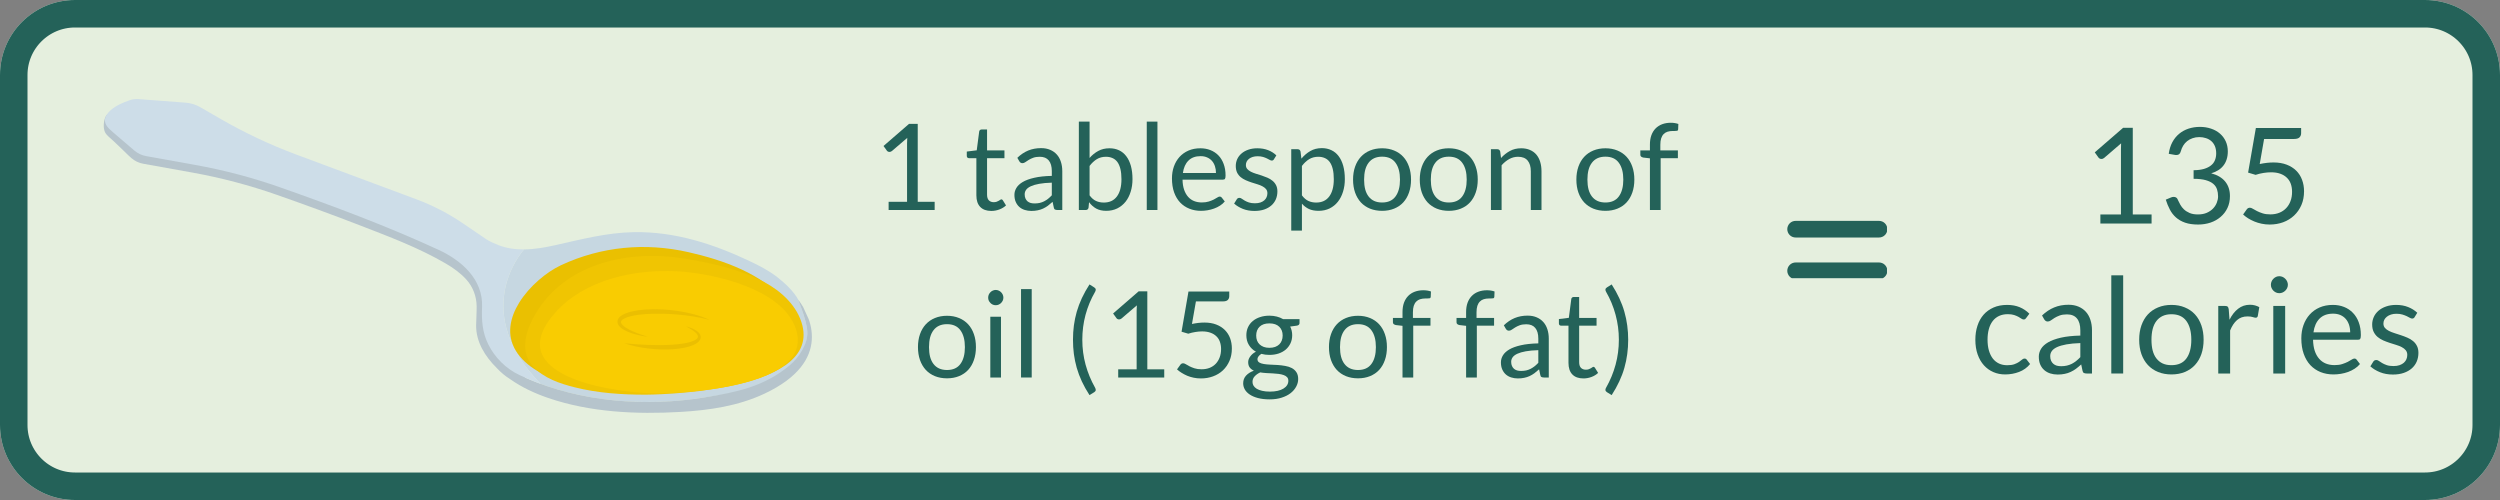 <svg xmlns="http://www.w3.org/2000/svg" xmlns:xlink="http://www.w3.org/1999/xlink" width="1000" zoomAndPan="magnify" viewBox="0 0 750 150" height="200" preserveAspectRatio="xMidYMid meet" version="1.0"><rect x="0" y="0" width="750" height="150" fill="#808080" stroke="none"/><defs><g/><clipPath id="149d71c408"><path d="M 22.5 0 L 727.5 0 C 739.926 0 750 10.074 750 22.5 L 750 127.5 C 750 139.926 739.926 150 727.5 150 L 22.5 150 C 10.074 150 0 139.926 0 127.5 L 0 22.5 C 0 10.074 10.074 0 22.5 0 Z M 22.5 0 " clip-rule="nonzero"/></clipPath><clipPath id="3dcc8693b0"><path d="M 536.098 66.203 L 566.098 66.203 L 566.098 83.453 L 536.098 83.453 Z M 536.098 66.203 " clip-rule="nonzero"/></clipPath><clipPath id="34a158b9cf"><path d="M 151 69 L 243 69 L 243 121 L 151 121 Z M 151 69 " clip-rule="nonzero"/></clipPath><clipPath id="af877414dc"><path d="M 28.75 33.926 L 182.203 -36.281 L 251.785 115.809 L 98.332 186.016 Z M 28.75 33.926 " clip-rule="nonzero"/></clipPath><clipPath id="eac59f87bc"><path d="M 182.301 -36.324 L 28.848 33.883 L 98.43 185.969 L 251.883 115.766 Z M 182.301 -36.324 " clip-rule="nonzero"/></clipPath><clipPath id="15eab7fc77"><path d="M 182.301 -36.324 L 28.848 33.883 L 98.43 185.969 L 251.883 115.766 Z M 182.301 -36.324 " clip-rule="nonzero"/></clipPath><clipPath id="160dbb734a"><path d="M 31 32 L 244 32 L 244 124 L 31 124 Z M 31 32 " clip-rule="nonzero"/></clipPath><clipPath id="75b1d2bafd"><path d="M 28.75 33.926 L 182.203 -36.281 L 251.785 115.809 L 98.332 186.016 Z M 28.75 33.926 " clip-rule="nonzero"/></clipPath><clipPath id="388961a32b"><path d="M 182.301 -36.324 L 28.848 33.883 L 98.43 185.969 L 251.883 115.766 Z M 182.301 -36.324 " clip-rule="nonzero"/></clipPath><clipPath id="fa8eea1a1a"><path d="M 182.301 -36.324 L 28.848 33.883 L 98.43 185.969 L 251.883 115.766 Z M 182.301 -36.324 " clip-rule="nonzero"/></clipPath><clipPath id="3b445e6fd4"><path d="M 182.906 -34.996 L 29.465 35.207 L 95.422 179.375 L 248.863 109.172 Z M 182.906 -34.996 " clip-rule="nonzero"/></clipPath><clipPath id="bdb281ec04"><path d="M 31 29 L 163 29 L 163 116 L 31 116 Z M 31 29 " clip-rule="nonzero"/></clipPath><clipPath id="66af97848b"><path d="M 28.75 33.926 L 182.203 -36.281 L 251.785 115.809 L 98.332 186.016 Z M 28.75 33.926 " clip-rule="nonzero"/></clipPath><clipPath id="c296cb2813"><path d="M 182.301 -36.324 L 28.848 33.883 L 98.43 185.969 L 251.883 115.766 Z M 182.301 -36.324 " clip-rule="nonzero"/></clipPath><clipPath id="40a519f00b"><path d="M 182.301 -36.324 L 28.848 33.883 L 98.43 185.969 L 251.883 115.766 Z M 182.301 -36.324 " clip-rule="nonzero"/></clipPath><clipPath id="8ed7566b85"><path d="M 153 74 L 239 74 L 239 118 L 153 118 Z M 153 74 " clip-rule="nonzero"/></clipPath><clipPath id="03c862f8b7"><path d="M 28.75 33.926 L 182.203 -36.281 L 251.785 115.809 L 98.332 186.016 Z M 28.75 33.926 " clip-rule="nonzero"/></clipPath><clipPath id="056f19a53a"><path d="M 182.301 -36.324 L 28.848 33.883 L 98.43 185.969 L 251.883 115.766 Z M 182.301 -36.324 " clip-rule="nonzero"/></clipPath><clipPath id="5eba64a9e8"><path d="M 182.301 -36.324 L 28.848 33.883 L 98.43 185.969 L 251.883 115.766 Z M 182.301 -36.324 " clip-rule="nonzero"/></clipPath><clipPath id="8ce985da4e"><path d="M 157 76 L 242 76 L 242 119 L 157 119 Z M 157 76 " clip-rule="nonzero"/></clipPath><clipPath id="4fb324cc2d"><path d="M 28.75 33.926 L 182.203 -36.281 L 251.785 115.809 L 98.332 186.016 Z M 28.75 33.926 " clip-rule="nonzero"/></clipPath><clipPath id="804732bcc2"><path d="M 182.301 -36.324 L 28.848 33.883 L 98.43 185.969 L 251.883 115.766 Z M 182.301 -36.324 " clip-rule="nonzero"/></clipPath><clipPath id="696def9047"><path d="M 182.301 -36.324 L 28.848 33.883 L 98.43 185.969 L 251.883 115.766 Z M 182.301 -36.324 " clip-rule="nonzero"/></clipPath><clipPath id="93001ed1b6"><path d="M 161 81 L 240 81 L 240 119 L 161 119 Z M 161 81 " clip-rule="nonzero"/></clipPath><clipPath id="6bf8dc3181"><path d="M 28.75 33.926 L 182.203 -36.281 L 251.785 115.809 L 98.332 186.016 Z M 28.75 33.926 " clip-rule="nonzero"/></clipPath><clipPath id="ed9e0afc57"><path d="M 182.301 -36.324 L 28.848 33.883 L 98.43 185.969 L 251.883 115.766 Z M 182.301 -36.324 " clip-rule="nonzero"/></clipPath><clipPath id="ada4c72781"><path d="M 182.301 -36.324 L 28.848 33.883 L 98.43 185.969 L 251.883 115.766 Z M 182.301 -36.324 " clip-rule="nonzero"/></clipPath><clipPath id="12ee3ef92d"><path d="M 187 97 L 211 97 L 211 105 L 187 105 Z M 187 97 " clip-rule="nonzero"/></clipPath><clipPath id="a5f2ed7c11"><path d="M 28.75 33.926 L 182.203 -36.281 L 251.785 115.809 L 98.332 186.016 Z M 28.75 33.926 " clip-rule="nonzero"/></clipPath><clipPath id="da8f97ac49"><path d="M 182.301 -36.324 L 28.848 33.883 L 98.43 185.969 L 251.883 115.766 Z M 182.301 -36.324 " clip-rule="nonzero"/></clipPath><clipPath id="5c36f17776"><path d="M 182.301 -36.324 L 28.848 33.883 L 98.43 185.969 L 251.883 115.766 Z M 182.301 -36.324 " clip-rule="nonzero"/></clipPath><clipPath id="fed01a25b5"><path d="M 185 92 L 213 92 L 213 102 L 185 102 Z M 185 92 " clip-rule="nonzero"/></clipPath><clipPath id="bc4ad03360"><path d="M 28.75 33.926 L 182.203 -36.281 L 251.785 115.809 L 98.332 186.016 Z M 28.75 33.926 " clip-rule="nonzero"/></clipPath><clipPath id="592b9e4750"><path d="M 182.301 -36.324 L 28.848 33.883 L 98.43 185.969 L 251.883 115.766 Z M 182.301 -36.324 " clip-rule="nonzero"/></clipPath><clipPath id="6a850b035d"><path d="M 182.301 -36.324 L 28.848 33.883 L 98.43 185.969 L 251.883 115.766 Z M 182.301 -36.324 " clip-rule="nonzero"/></clipPath></defs><g clip-path="url(#149d71c408)"><rect x="-75" width="900" fill="#e5efde" y="-15" height="180" fill-opacity="1"/><path stroke-linecap="butt" transform="matrix(0.75, 0, 0, 0.75, 0, 0)" fill="none" stroke-linejoin="miter" d="M 30 -0 L 970 -0 C 986.568 -0 1000 13.432 1000 30 L 1000 170 C 1000 186.568 986.568 200 970 200 L 30 200 C 13.432 200 -0 186.568 -0 170 L -0 30 C -0 13.432 13.432 -0 30 -0 Z M 30 -0 " stroke="#246259" stroke-width="22" stroke-opacity="1" stroke-miterlimit="4"/></g><g clip-path="url(#3dcc8693b0)"><path fill="#246259" d="M 538.715 66.262 C 538.383 66.258 538.062 66.316 537.75 66.441 C 537.441 66.566 537.168 66.746 536.93 66.98 C 536.691 67.215 536.508 67.488 536.379 67.797 C 536.25 68.102 536.184 68.426 536.184 68.758 C 536.184 69.094 536.25 69.414 536.379 69.723 C 536.508 70.031 536.691 70.301 536.93 70.535 C 537.168 70.77 537.441 70.949 537.75 71.074 C 538.062 71.199 538.383 71.258 538.715 71.254 L 563.676 71.254 C 564.008 71.258 564.332 71.199 564.641 71.074 C 564.949 70.949 565.223 70.77 565.461 70.535 C 565.699 70.301 565.883 70.031 566.012 69.723 C 566.141 69.414 566.207 69.094 566.207 68.758 C 566.207 68.426 566.141 68.102 566.012 67.797 C 565.883 67.488 565.699 67.215 565.461 66.98 C 565.223 66.746 564.949 66.566 564.641 66.441 C 564.332 66.316 564.008 66.258 563.676 66.262 Z M 538.715 78.742 C 538.383 78.738 538.062 78.797 537.75 78.922 C 537.441 79.047 537.168 79.227 536.93 79.461 C 536.691 79.695 536.508 79.965 536.379 80.273 C 536.25 80.582 536.184 80.902 536.184 81.238 C 536.184 81.57 536.25 81.895 536.379 82.199 C 536.508 82.508 536.691 82.781 536.93 83.016 C 537.168 83.25 537.441 83.43 537.75 83.555 C 538.062 83.68 538.383 83.738 538.715 83.734 L 563.676 83.734 C 564.008 83.738 564.332 83.68 564.641 83.555 C 564.949 83.43 565.223 83.25 565.461 83.016 C 565.699 82.781 565.883 82.508 566.012 82.199 C 566.141 81.895 566.207 81.57 566.207 81.238 C 566.207 80.902 566.141 80.582 566.012 80.273 C 565.883 79.965 565.699 79.695 565.461 79.461 C 565.223 79.227 564.949 79.047 564.641 78.922 C 564.332 78.797 564.008 78.738 563.676 78.742 Z M 538.715 78.742 " fill-opacity="1" fill-rule="nonzero"/></g><g clip-path="url(#34a158b9cf)"><g clip-path="url(#af877414dc)"><g clip-path="url(#eac59f87bc)"><g clip-path="url(#15eab7fc77)"><path fill="#c6d7e1" d="M 157.211 74.828 C 160.352 74.801 163.535 74.234 166.691 73.527 C 174.465 71.785 182.078 69.793 190.105 69.645 C 202.477 69.422 213.957 73.16 225.008 78.387 C 227.887 79.746 230.738 81.23 233.254 83.199 C 235.492 84.953 238.168 87.438 239.516 89.977 C 239.516 89.977 242.039 96.305 242.191 99.574 C 242.363 103.199 239.805 108.234 237.27 110.637 C 230.367 117.184 220.914 117.652 211.531 119.199 C 195.418 121.855 177.738 120.871 162.188 115.168 C 141.438 94.023 155.637 76.625 157.211 74.828 " fill-opacity="1" fill-rule="nonzero"/></g></g></g></g><g clip-path="url(#160dbb734a)"><g clip-path="url(#75b1d2bafd)"><g clip-path="url(#388961a32b)"><g clip-path="url(#fa8eea1a1a)"><g clip-path="url(#3b445e6fd4)"><path fill="#b6c4cc" d="M 31.691 34.996 C 32.422 33.531 33.59 33.859 38.145 32.328 C 38.949 32.059 39.797 31.957 40.645 32.02 L 54.805 33.09 C 56.359 33.207 57.871 33.676 59.227 34.457 L 65.41 38.02 C 72.613 42.172 80.148 45.723 87.941 48.625 L 124.051 62.082 C 128.973 63.914 133.66 66.336 138 69.285 L 145.051 74.078 C 146.012 74.699 147.262 75.281 148.625 75.812 C 151.141 76.785 142.391 94.105 157.691 113.359 C 174.266 120.645 193.844 122.117 211.531 119.199 C 220.914 117.652 229.285 116.027 237.004 109.516 C 239.676 107.266 242.363 103.199 242.191 99.574 C 242.02 95.875 239.262 89.645 239.516 89.977 C 243.012 94.555 250.117 108.344 229.328 118.109 C 221.469 121.797 212.855 123.07 204.191 123.574 C 190.961 124.348 177.035 123.715 164.418 119.379 C 160.418 118.004 156.504 116.191 153.043 113.746 C 151.531 112.805 150.184 111.668 148.996 110.375 C 145.539 106.957 142.766 102.547 142.84 97.559 C 142.871 95.551 143.016 93.664 142.992 91.84 C 142.953 88.895 141.875 86.047 139.902 83.859 C 138.18 81.953 136.016 80.387 133.688 79.035 C 125.59 74.32 116.75 71.008 108.031 67.629 C 99.797 64.438 91.492 61.418 83.156 58.488 C 74.855 55.574 66.336 53.324 57.676 51.766 L 42.977 49.125 C 41.668 48.891 40.445 48.309 39.438 47.445 C 38.379 46.543 37.426 45.496 36.406 44.551 C 35.59 43.793 34.781 43.023 33.98 42.246 C 33.23 41.52 32.086 40.711 31.578 39.805 C 30.867 38.539 31.062 36.254 31.691 34.996 " fill-opacity="1" fill-rule="nonzero"/></g></g></g></g></g><g clip-path="url(#bdb281ec04)"><g clip-path="url(#66af97848b)"><g clip-path="url(#c296cb2813)"><g clip-path="url(#40a519f00b)"><path fill="#cddde8" d="M 31.816 34.793 C 32.551 33.328 34.457 31.559 39 30.031 C 39.801 29.762 40.652 29.664 41.5 29.727 L 55.656 30.797 C 57.215 30.914 58.727 31.379 60.082 32.16 L 66.266 35.727 C 73.469 39.879 81.004 43.426 88.797 46.332 L 124.906 59.785 C 129.828 61.621 134.512 64.039 138.859 66.992 L 145.902 71.785 C 146.867 72.406 148.121 72.988 149.484 73.516 C 151.996 74.492 154.59 74.852 157.211 74.828 C 155.637 76.625 141.438 94.023 162.188 115.168 C 160.02 114.371 157.895 113.488 155.82 112.508 C 151.789 110.602 148.43 107.262 146.465 103.27 C 144.668 99.621 144.461 96.066 144.621 92.066 C 144.945 83.793 138.426 78.105 131.543 74.934 C 116.07 67.809 100.102 61.848 84.012 56.195 C 75.711 53.277 67.191 51.027 58.531 49.473 L 43.836 46.832 C 42.527 46.594 41.305 46.016 40.293 45.152 C 38.137 43.309 35.984 41.461 33.828 39.617 C 32.363 38.363 30.762 36.895 31.816 34.793 " fill-opacity="1" fill-rule="nonzero"/></g></g></g></g><g clip-path="url(#8ed7566b85)"><g clip-path="url(#03c862f8b7)"><g clip-path="url(#056f19a53a)"><g clip-path="url(#5eba64a9e8)"><path fill="#eac001" d="M 155.734 90.836 C 158.828 85.809 164.035 81.559 168.285 79.57 C 180.383 73.918 193.594 72.703 206.586 75.66 C 216.574 77.934 229.07 82.09 235.609 90.691 C 236.711 92.141 237.617 93.754 238.051 95.531 C 243.168 116.672 189.199 117.113 189.133 117.113 C 178.742 117.195 160.695 115.113 154.715 105.164 C 151.891 100.473 152.965 95.344 155.734 90.836 " fill-opacity="1" fill-rule="nonzero"/></g></g></g></g><g clip-path="url(#8ce985da4e)"><g clip-path="url(#4fb324cc2d)"><g clip-path="url(#804732bcc2)"><g clip-path="url(#696def9047)"><path fill="#f0c502" d="M 161.578 92.684 C 170.809 78.766 188.98 74.934 205.07 77.531 C 213.07 78.828 222.184 80.805 229.375 84.676 C 234.344 87.352 239.281 91.797 240.73 97.703 C 245.789 118.301 193.836 118.402 193.785 118.402 C 186.633 118.418 179.387 117.941 172.398 116.191 C 167.992 115.09 163.055 113.441 159.906 109.918 C 156.184 105.754 157.465 100.238 159.766 95.773 C 160.324 94.691 160.93 93.66 161.578 92.684 " fill-opacity="1" fill-rule="nonzero"/></g></g></g></g><g clip-path="url(#93001ed1b6)"><g clip-path="url(#6bf8dc3181)"><g clip-path="url(#ed9e0afc57)"><g clip-path="url(#ada4c72781)"><path fill="#f9cc01" d="M 166.547 93.832 C 175.355 83.867 190.316 80.723 203.105 81.387 C 214.066 81.957 235.906 86.805 239.047 99.68 C 243.469 117.805 197.488 118.027 197.449 118.027 C 186.434 118.078 151.723 113.746 164.938 95.82 C 165.445 95.129 165.984 94.469 166.547 93.832 " fill-opacity="1" fill-rule="nonzero"/></g></g></g></g><g clip-path="url(#12ee3ef92d)"><g clip-path="url(#a5f2ed7c11)"><g clip-path="url(#da8f97ac49)"><g clip-path="url(#5c36f17776)"><path fill="#ebbf01" d="M 205.797 97.906 C 206.344 98.195 206.883 98.492 207.398 98.82 C 207.91 99.148 208.406 99.504 208.809 99.918 C 209.004 100.125 209.176 100.352 209.277 100.574 C 209.379 100.797 209.402 101 209.348 101.18 C 209.246 101.547 208.809 101.875 208.336 102.113 C 207.859 102.359 207.312 102.531 206.766 102.68 C 206.215 102.824 205.652 102.945 205.074 103.035 C 203.93 103.223 202.762 103.344 201.586 103.418 C 199.234 103.566 196.859 103.562 194.477 103.477 C 192.09 103.395 189.707 103.211 187.293 102.977 C 189.617 103.77 192.023 104.254 194.438 104.547 C 196.855 104.836 199.293 104.934 201.719 104.777 C 202.328 104.738 202.934 104.68 203.539 104.605 C 204.141 104.527 204.746 104.434 205.344 104.309 C 205.945 104.184 206.543 104.031 207.129 103.836 C 207.719 103.637 208.305 103.402 208.859 103.059 C 209.141 102.891 209.41 102.68 209.656 102.422 C 209.895 102.164 210.125 101.828 210.195 101.398 C 210.27 100.973 210.141 100.523 209.938 100.207 C 209.734 99.883 209.484 99.633 209.223 99.426 C 208.688 99.02 208.125 98.723 207.551 98.484 C 206.973 98.246 206.391 98.059 205.797 97.906 " fill-opacity="1" fill-rule="nonzero"/></g></g></g></g><g clip-path="url(#fed01a25b5)"><g clip-path="url(#bc4ad03360)"><g clip-path="url(#592b9e4750)"><g clip-path="url(#6a850b035d)"><path fill="#ebbf01" d="M 194.312 101.031 C 192.77 100.535 191.238 100.031 189.777 99.367 C 189.051 99.043 188.336 98.684 187.688 98.25 C 187.367 98.031 187.059 97.801 186.801 97.543 C 186.551 97.293 186.348 97.004 186.301 96.762 C 186.273 96.645 186.289 96.539 186.316 96.438 C 186.34 96.387 186.352 96.332 186.391 96.281 C 186.414 96.223 186.461 96.172 186.508 96.121 C 186.691 95.902 186.973 95.703 187.289 95.543 C 187.918 95.219 188.645 94.996 189.383 94.828 C 190.863 94.477 192.418 94.297 193.973 94.207 C 197.09 94.016 200.246 94.102 203.398 94.371 C 204.188 94.434 204.977 94.531 205.762 94.621 C 206.551 94.711 207.336 94.824 208.121 94.957 C 209.695 95.203 211.258 95.531 212.816 95.961 C 211.348 95.242 209.793 94.734 208.23 94.297 C 206.664 93.879 205.074 93.551 203.477 93.312 C 200.285 92.84 197.055 92.637 193.836 92.844 C 192.23 92.965 190.625 93.152 189.039 93.57 C 188.254 93.789 187.465 94.059 186.711 94.488 C 186.336 94.707 185.957 94.965 185.645 95.375 C 185.566 95.48 185.488 95.586 185.434 95.715 C 185.367 95.832 185.324 95.977 185.285 96.117 C 185.219 96.406 185.227 96.727 185.312 97.012 C 185.488 97.578 185.844 97.953 186.184 98.262 C 186.531 98.566 186.898 98.805 187.273 99.012 C 188.023 99.426 188.797 99.73 189.574 99.992 C 191.137 100.496 192.719 100.828 194.312 101.031 " fill-opacity="1" fill-rule="nonzero"/></g></g></g></g><g fill="#246259" fill-opacity="1"><g transform="translate(261.413, 63)"><g><path d="M 5.172 -2.453 L 10.703 -2.453 L 10.703 -20.031 C 10.703 -20.562 10.723 -21.098 10.766 -21.641 L 6.156 -17.688 C 6.031 -17.594 5.906 -17.523 5.781 -17.484 C 5.664 -17.441 5.555 -17.422 5.453 -17.422 C 5.273 -17.422 5.113 -17.457 4.969 -17.531 C 4.82 -17.613 4.711 -17.707 4.641 -17.812 L 3.641 -19.203 L 11.297 -25.844 L 13.906 -25.844 L 13.906 -2.453 L 18.984 -2.453 L 18.984 0 L 5.172 0 Z M 5.172 -2.453 "/></g></g></g><g fill="#246259" fill-opacity="1"><g transform="translate(289.241, 63)"><g><path d="M 8.156 0.281 C 6.719 0.281 5.609 -0.117 4.828 -0.922 C 4.055 -1.723 3.672 -2.879 3.672 -4.391 L 3.672 -15.547 L 1.469 -15.547 C 1.281 -15.547 1.117 -15.602 0.984 -15.719 C 0.859 -15.832 0.797 -16.008 0.797 -16.25 L 0.797 -17.531 L 3.781 -17.906 L 4.516 -23.547 C 4.535 -23.723 4.613 -23.867 4.75 -23.984 C 4.883 -24.098 5.051 -24.156 5.25 -24.156 L 6.875 -24.156 L 6.875 -17.875 L 12.094 -17.875 L 12.094 -15.547 L 6.875 -15.547 L 6.875 -4.609 C 6.875 -3.836 7.055 -3.266 7.422 -2.891 C 7.797 -2.523 8.281 -2.344 8.875 -2.344 C 9.207 -2.344 9.492 -2.383 9.734 -2.469 C 9.984 -2.562 10.195 -2.66 10.375 -2.766 C 10.562 -2.879 10.719 -2.977 10.844 -3.062 C 10.969 -3.156 11.078 -3.203 11.172 -3.203 C 11.348 -3.203 11.5 -3.098 11.625 -2.891 L 12.562 -1.375 C 12.008 -0.852 11.344 -0.445 10.562 -0.156 C 9.781 0.133 8.977 0.281 8.156 0.281 Z M 8.156 0.281 "/></g></g></g><g fill="#246259" fill-opacity="1"><g transform="translate(302.669, 63)"><g><path d="M 16.016 0 L 14.594 0 C 14.281 0 14.023 -0.047 13.828 -0.141 C 13.641 -0.234 13.52 -0.438 13.469 -0.75 L 13.109 -2.453 C 12.629 -2.016 12.16 -1.625 11.703 -1.281 C 11.242 -0.945 10.758 -0.66 10.25 -0.422 C 9.75 -0.191 9.211 -0.02 8.641 0.094 C 8.078 0.219 7.445 0.281 6.75 0.281 C 6.039 0.281 5.375 0.18 4.75 -0.016 C 4.133 -0.211 3.598 -0.508 3.141 -0.906 C 2.691 -1.301 2.332 -1.801 2.062 -2.406 C 1.789 -3.008 1.656 -3.723 1.656 -4.547 C 1.656 -5.273 1.852 -5.969 2.25 -6.625 C 2.645 -7.289 3.281 -7.883 4.156 -8.406 C 5.039 -8.926 6.195 -9.348 7.625 -9.672 C 9.062 -10.004 10.812 -10.191 12.875 -10.234 L 12.875 -11.656 C 12.875 -13.07 12.566 -14.145 11.953 -14.875 C 11.348 -15.602 10.453 -15.969 9.266 -15.969 C 8.484 -15.969 7.828 -15.867 7.297 -15.672 C 6.766 -15.473 6.301 -15.25 5.906 -15 C 5.52 -14.758 5.188 -14.539 4.906 -14.344 C 4.625 -14.145 4.344 -14.047 4.062 -14.047 C 3.852 -14.047 3.664 -14.098 3.5 -14.203 C 3.344 -14.316 3.211 -14.461 3.109 -14.641 L 2.531 -15.656 C 3.539 -16.633 4.629 -17.363 5.797 -17.844 C 6.961 -18.32 8.254 -18.562 9.672 -18.562 C 10.691 -18.562 11.598 -18.391 12.391 -18.047 C 13.18 -17.711 13.844 -17.242 14.375 -16.641 C 14.914 -16.047 15.32 -15.32 15.594 -14.469 C 15.875 -13.613 16.016 -12.676 16.016 -11.656 Z M 7.703 -1.969 C 8.266 -1.969 8.781 -2.02 9.25 -2.125 C 9.719 -2.238 10.16 -2.398 10.578 -2.609 C 10.992 -2.828 11.391 -3.082 11.766 -3.375 C 12.141 -3.676 12.508 -4.02 12.875 -4.406 L 12.875 -8.203 C 11.395 -8.16 10.141 -8.047 9.109 -7.859 C 8.078 -7.672 7.234 -7.426 6.578 -7.125 C 5.93 -6.82 5.461 -6.469 5.172 -6.062 C 4.879 -5.656 4.734 -5.203 4.734 -4.703 C 4.734 -4.223 4.812 -3.805 4.969 -3.453 C 5.125 -3.109 5.332 -2.82 5.594 -2.594 C 5.863 -2.375 6.176 -2.211 6.531 -2.109 C 6.895 -2.016 7.285 -1.969 7.703 -1.969 Z M 7.703 -1.969 "/></g></g></g><g fill="#246259" fill-opacity="1"><g transform="translate(320.921, 63)"><g><path d="M 2.734 0 L 2.734 -26.516 L 5.953 -26.516 L 5.953 -15.609 C 6.711 -16.484 7.582 -17.188 8.562 -17.719 C 9.539 -18.25 10.66 -18.516 11.922 -18.516 C 12.973 -18.516 13.926 -18.316 14.781 -17.922 C 15.633 -17.523 16.359 -16.93 16.953 -16.141 C 17.555 -15.359 18.02 -14.391 18.344 -13.234 C 18.664 -12.078 18.828 -10.742 18.828 -9.234 C 18.828 -7.891 18.645 -6.641 18.281 -5.484 C 17.926 -4.328 17.41 -3.32 16.734 -2.469 C 16.055 -1.625 15.227 -0.957 14.25 -0.469 C 13.27 0.008 12.164 0.25 10.938 0.25 C 9.77 0.25 8.773 0.023 7.953 -0.422 C 7.129 -0.879 6.41 -1.52 5.797 -2.344 L 5.641 -0.688 C 5.535 -0.227 5.258 0 4.812 0 Z M 10.875 -15.969 C 9.832 -15.969 8.914 -15.727 8.125 -15.25 C 7.344 -14.77 6.617 -14.094 5.953 -13.219 L 5.953 -4.391 C 6.535 -3.598 7.176 -3.039 7.875 -2.719 C 8.57 -2.395 9.352 -2.234 10.219 -2.234 C 11.926 -2.234 13.234 -2.836 14.141 -4.047 C 15.055 -5.266 15.516 -6.992 15.516 -9.234 C 15.516 -10.422 15.41 -11.441 15.203 -12.297 C 14.992 -13.148 14.691 -13.848 14.297 -14.391 C 13.898 -14.93 13.41 -15.328 12.828 -15.578 C 12.254 -15.836 11.602 -15.969 10.875 -15.969 Z M 10.875 -15.969 "/></g></g></g><g fill="#246259" fill-opacity="1"><g transform="translate(341.045, 63)"><g><path d="M 6.188 -26.516 L 6.188 0 L 2.984 0 L 2.984 -26.516 Z M 6.188 -26.516 "/></g></g></g><g fill="#246259" fill-opacity="1"><g transform="translate(350.261, 63)"><g><path d="M 9.844 -18.516 C 10.938 -18.516 11.941 -18.332 12.859 -17.969 C 13.785 -17.602 14.582 -17.078 15.25 -16.391 C 15.926 -15.703 16.453 -14.848 16.828 -13.828 C 17.211 -12.816 17.406 -11.664 17.406 -10.375 C 17.406 -9.863 17.348 -9.523 17.234 -9.359 C 17.129 -9.191 16.926 -9.109 16.625 -9.109 L 4.5 -9.109 C 4.52 -7.953 4.676 -6.945 4.969 -6.094 C 5.258 -5.25 5.656 -4.539 6.156 -3.969 C 6.656 -3.395 7.254 -2.969 7.953 -2.688 C 8.648 -2.406 9.43 -2.266 10.297 -2.266 C 11.098 -2.266 11.789 -2.359 12.375 -2.547 C 12.957 -2.734 13.457 -2.93 13.875 -3.141 C 14.301 -3.359 14.656 -3.562 14.938 -3.75 C 15.219 -3.938 15.457 -4.031 15.656 -4.031 C 15.926 -4.031 16.129 -3.926 16.266 -3.719 L 17.172 -2.562 C 16.773 -2.082 16.301 -1.664 15.75 -1.312 C 15.195 -0.957 14.602 -0.664 13.969 -0.438 C 13.344 -0.207 12.691 -0.035 12.016 0.078 C 11.348 0.191 10.688 0.25 10.031 0.25 C 8.77 0.25 7.609 0.035 6.547 -0.391 C 5.484 -0.816 4.562 -1.438 3.781 -2.25 C 3.008 -3.07 2.406 -4.086 1.969 -5.297 C 1.539 -6.516 1.328 -7.91 1.328 -9.484 C 1.328 -10.754 1.52 -11.941 1.906 -13.047 C 2.301 -14.148 2.863 -15.109 3.594 -15.922 C 4.332 -16.734 5.227 -17.367 6.281 -17.828 C 7.332 -18.285 8.52 -18.516 9.844 -18.516 Z M 9.922 -16.156 C 8.367 -16.156 7.148 -15.707 6.266 -14.812 C 5.379 -13.926 4.828 -12.691 4.609 -11.109 L 14.531 -11.109 C 14.531 -11.848 14.426 -12.523 14.219 -13.141 C 14.008 -13.766 13.707 -14.301 13.312 -14.75 C 12.914 -15.195 12.43 -15.539 11.859 -15.781 C 11.297 -16.031 10.648 -16.156 9.922 -16.156 Z M 9.922 -16.156 "/></g></g></g><g fill="#246259" fill-opacity="1"><g transform="translate(369.125, 63)"><g><path d="M 13.062 -15.234 C 12.926 -14.961 12.707 -14.828 12.406 -14.828 C 12.219 -14.828 12.008 -14.895 11.781 -15.031 C 11.562 -15.164 11.285 -15.312 10.953 -15.469 C 10.617 -15.633 10.223 -15.785 9.766 -15.922 C 9.316 -16.055 8.781 -16.125 8.156 -16.125 C 7.613 -16.125 7.125 -16.055 6.688 -15.922 C 6.258 -15.785 5.891 -15.598 5.578 -15.359 C 5.273 -15.117 5.039 -14.836 4.875 -14.516 C 4.719 -14.203 4.641 -13.859 4.641 -13.484 C 4.641 -13.016 4.773 -12.625 5.047 -12.312 C 5.316 -12 5.672 -11.727 6.109 -11.5 C 6.555 -11.27 7.062 -11.066 7.625 -10.891 C 8.195 -10.723 8.781 -10.539 9.375 -10.344 C 9.969 -10.145 10.547 -9.926 11.109 -9.688 C 11.672 -9.445 12.172 -9.145 12.609 -8.781 C 13.055 -8.426 13.414 -7.984 13.688 -7.453 C 13.957 -6.93 14.094 -6.305 14.094 -5.578 C 14.094 -4.734 13.941 -3.953 13.641 -3.234 C 13.336 -2.523 12.895 -1.91 12.312 -1.391 C 11.727 -0.867 11.008 -0.457 10.156 -0.156 C 9.301 0.133 8.316 0.281 7.203 0.281 C 5.93 0.281 4.781 0.078 3.75 -0.328 C 2.719 -0.742 1.836 -1.273 1.109 -1.922 L 1.875 -3.156 C 1.969 -3.312 2.078 -3.43 2.203 -3.516 C 2.336 -3.598 2.516 -3.641 2.734 -3.641 C 2.953 -3.641 3.18 -3.551 3.422 -3.375 C 3.66 -3.207 3.953 -3.02 4.297 -2.812 C 4.641 -2.613 5.051 -2.43 5.531 -2.266 C 6.02 -2.098 6.629 -2.016 7.359 -2.016 C 7.984 -2.016 8.531 -2.094 9 -2.25 C 9.469 -2.414 9.859 -2.633 10.172 -2.906 C 10.484 -3.188 10.711 -3.504 10.859 -3.859 C 11.016 -4.223 11.094 -4.609 11.094 -5.016 C 11.094 -5.523 10.957 -5.941 10.688 -6.266 C 10.414 -6.598 10.055 -6.879 9.609 -7.109 C 9.172 -7.348 8.664 -7.551 8.094 -7.719 C 7.52 -7.895 6.938 -8.078 6.344 -8.266 C 5.75 -8.461 5.164 -8.688 4.594 -8.938 C 4.031 -9.188 3.523 -9.492 3.078 -9.859 C 2.629 -10.234 2.27 -10.691 2 -11.234 C 1.738 -11.785 1.609 -12.453 1.609 -13.234 C 1.609 -13.93 1.75 -14.598 2.031 -15.234 C 2.32 -15.879 2.742 -16.441 3.297 -16.922 C 3.848 -17.41 4.523 -17.797 5.328 -18.078 C 6.129 -18.367 7.047 -18.516 8.078 -18.516 C 9.273 -18.516 10.352 -18.328 11.312 -17.953 C 12.27 -17.578 13.094 -17.055 13.781 -16.391 Z M 13.062 -15.234 "/></g></g></g><g fill="#246259" fill-opacity="1"><g transform="translate(384.749, 63)"><g><path d="M 2.625 6.172 L 2.625 -18.234 L 4.531 -18.234 C 4.988 -18.234 5.281 -18.008 5.406 -17.562 L 5.672 -15.406 C 6.453 -16.352 7.344 -17.113 8.344 -17.688 C 9.344 -18.27 10.5 -18.562 11.812 -18.562 C 12.852 -18.562 13.801 -18.359 14.656 -17.953 C 15.508 -17.555 16.234 -16.961 16.828 -16.172 C 17.43 -15.391 17.895 -14.414 18.219 -13.25 C 18.539 -12.082 18.703 -10.742 18.703 -9.234 C 18.703 -7.891 18.52 -6.641 18.156 -5.484 C 17.801 -4.328 17.285 -3.32 16.609 -2.469 C 15.941 -1.625 15.117 -0.957 14.141 -0.469 C 13.16 0.008 12.055 0.25 10.828 0.25 C 9.703 0.25 8.738 0.066 7.938 -0.297 C 7.145 -0.672 6.441 -1.203 5.828 -1.891 L 5.828 6.172 Z M 10.75 -15.969 C 9.707 -15.969 8.789 -15.727 8 -15.25 C 7.219 -14.77 6.492 -14.094 5.828 -13.219 L 5.828 -4.391 C 6.422 -3.598 7.066 -3.039 7.766 -2.719 C 8.461 -2.395 9.242 -2.234 10.109 -2.234 C 11.805 -2.234 13.109 -2.836 14.016 -4.047 C 14.93 -5.266 15.391 -6.992 15.391 -9.234 C 15.391 -10.422 15.285 -11.441 15.078 -12.297 C 14.867 -13.148 14.566 -13.848 14.172 -14.391 C 13.773 -14.93 13.285 -15.328 12.703 -15.578 C 12.129 -15.836 11.477 -15.969 10.75 -15.969 Z M 10.75 -15.969 "/></g></g></g><g fill="#246259" fill-opacity="1"><g transform="translate(404.621, 63)"><g><path d="M 10.016 -18.516 C 11.336 -18.516 12.535 -18.289 13.609 -17.844 C 14.691 -17.406 15.609 -16.773 16.359 -15.953 C 17.109 -15.141 17.68 -14.156 18.078 -13 C 18.484 -11.844 18.688 -10.551 18.688 -9.125 C 18.688 -7.688 18.484 -6.391 18.078 -5.234 C 17.68 -4.086 17.109 -3.102 16.359 -2.281 C 15.609 -1.469 14.691 -0.844 13.609 -0.406 C 12.535 0.031 11.336 0.25 10.016 0.25 C 8.68 0.25 7.473 0.031 6.391 -0.406 C 5.316 -0.844 4.398 -1.469 3.641 -2.281 C 2.891 -3.102 2.312 -4.086 1.906 -5.234 C 1.5 -6.391 1.297 -7.688 1.297 -9.125 C 1.297 -10.551 1.5 -11.844 1.906 -13 C 2.312 -14.156 2.891 -15.141 3.641 -15.953 C 4.398 -16.773 5.316 -17.406 6.391 -17.844 C 7.473 -18.289 8.68 -18.516 10.016 -18.516 Z M 10.016 -2.25 C 11.805 -2.25 13.145 -2.852 14.031 -4.062 C 14.926 -5.27 15.375 -6.953 15.375 -9.109 C 15.375 -11.273 14.926 -12.961 14.031 -14.172 C 13.145 -15.391 11.805 -16 10.016 -16 C 9.098 -16 8.301 -15.844 7.625 -15.531 C 6.957 -15.219 6.398 -14.766 5.953 -14.172 C 5.504 -13.586 5.164 -12.867 4.938 -12.016 C 4.719 -11.16 4.609 -10.191 4.609 -9.109 C 4.609 -8.023 4.719 -7.055 4.938 -6.203 C 5.164 -5.359 5.504 -4.645 5.953 -4.062 C 6.398 -3.477 6.957 -3.031 7.625 -2.719 C 8.301 -2.406 9.098 -2.25 10.016 -2.25 Z M 10.016 -2.25 "/></g></g></g><g fill="#246259" fill-opacity="1"><g transform="translate(424.637, 63)"><g><path d="M 10.016 -18.516 C 11.336 -18.516 12.535 -18.289 13.609 -17.844 C 14.691 -17.406 15.609 -16.773 16.359 -15.953 C 17.109 -15.141 17.68 -14.156 18.078 -13 C 18.484 -11.844 18.688 -10.551 18.688 -9.125 C 18.688 -7.688 18.484 -6.391 18.078 -5.234 C 17.68 -4.086 17.109 -3.102 16.359 -2.281 C 15.609 -1.469 14.691 -0.844 13.609 -0.406 C 12.535 0.031 11.336 0.25 10.016 0.25 C 8.68 0.25 7.473 0.031 6.391 -0.406 C 5.316 -0.844 4.398 -1.469 3.641 -2.281 C 2.891 -3.102 2.312 -4.086 1.906 -5.234 C 1.5 -6.391 1.297 -7.688 1.297 -9.125 C 1.297 -10.551 1.5 -11.844 1.906 -13 C 2.312 -14.156 2.891 -15.141 3.641 -15.953 C 4.398 -16.773 5.316 -17.406 6.391 -17.844 C 7.473 -18.289 8.68 -18.516 10.016 -18.516 Z M 10.016 -2.25 C 11.805 -2.25 13.145 -2.852 14.031 -4.062 C 14.926 -5.27 15.375 -6.953 15.375 -9.109 C 15.375 -11.273 14.926 -12.961 14.031 -14.172 C 13.145 -15.391 11.805 -16 10.016 -16 C 9.098 -16 8.301 -15.844 7.625 -15.531 C 6.957 -15.219 6.398 -14.766 5.953 -14.172 C 5.504 -13.586 5.164 -12.867 4.938 -12.016 C 4.719 -11.16 4.609 -10.191 4.609 -9.109 C 4.609 -8.023 4.719 -7.055 4.938 -6.203 C 5.164 -5.359 5.504 -4.645 5.953 -4.062 C 6.398 -3.477 6.957 -3.031 7.625 -2.719 C 8.301 -2.406 9.098 -2.25 10.016 -2.25 Z M 10.016 -2.25 "/></g></g></g><g fill="#246259" fill-opacity="1"><g transform="translate(444.652, 63)"><g><path d="M 2.625 0 L 2.625 -18.234 L 4.531 -18.234 C 4.988 -18.234 5.281 -18.008 5.406 -17.562 L 5.656 -15.594 C 6.445 -16.469 7.332 -17.172 8.312 -17.703 C 9.289 -18.242 10.422 -18.516 11.703 -18.516 C 12.691 -18.516 13.566 -18.348 14.328 -18.016 C 15.098 -17.691 15.738 -17.227 16.25 -16.625 C 16.758 -16.02 17.145 -15.289 17.406 -14.438 C 17.664 -13.582 17.797 -12.641 17.797 -11.609 L 17.797 0 L 14.594 0 L 14.594 -11.609 C 14.594 -12.992 14.273 -14.066 13.641 -14.828 C 13.016 -15.586 12.055 -15.969 10.766 -15.969 C 9.816 -15.969 8.93 -15.738 8.109 -15.281 C 7.285 -14.82 6.523 -14.203 5.828 -13.422 L 5.828 0 Z M 2.625 0 "/></g></g></g><g fill="#246259" fill-opacity="1"><g transform="translate(471.616, 63)"><g><path d="M 10.016 -18.516 C 11.336 -18.516 12.535 -18.289 13.609 -17.844 C 14.691 -17.406 15.609 -16.773 16.359 -15.953 C 17.109 -15.141 17.68 -14.156 18.078 -13 C 18.484 -11.844 18.688 -10.551 18.688 -9.125 C 18.688 -7.688 18.484 -6.391 18.078 -5.234 C 17.68 -4.086 17.109 -3.102 16.359 -2.281 C 15.609 -1.469 14.691 -0.844 13.609 -0.406 C 12.535 0.031 11.336 0.25 10.016 0.25 C 8.68 0.25 7.473 0.031 6.391 -0.406 C 5.316 -0.844 4.398 -1.469 3.641 -2.281 C 2.891 -3.102 2.312 -4.086 1.906 -5.234 C 1.5 -6.391 1.297 -7.688 1.297 -9.125 C 1.297 -10.551 1.5 -11.844 1.906 -13 C 2.312 -14.156 2.891 -15.141 3.641 -15.953 C 4.398 -16.773 5.316 -17.406 6.391 -17.844 C 7.473 -18.289 8.68 -18.516 10.016 -18.516 Z M 10.016 -2.25 C 11.805 -2.25 13.145 -2.852 14.031 -4.062 C 14.926 -5.27 15.375 -6.953 15.375 -9.109 C 15.375 -11.273 14.926 -12.961 14.031 -14.172 C 13.145 -15.391 11.805 -16 10.016 -16 C 9.098 -16 8.301 -15.844 7.625 -15.531 C 6.957 -15.219 6.398 -14.766 5.953 -14.172 C 5.504 -13.586 5.164 -12.867 4.938 -12.016 C 4.719 -11.16 4.609 -10.191 4.609 -9.109 C 4.609 -8.023 4.719 -7.055 4.938 -6.203 C 5.164 -5.359 5.504 -4.645 5.953 -4.062 C 6.398 -3.477 6.957 -3.031 7.625 -2.719 C 8.301 -2.406 9.098 -2.25 10.016 -2.25 Z M 10.016 -2.25 "/></g></g></g><g fill="#246259" fill-opacity="1"><g transform="translate(491.632, 63)"><g><path d="M 3.344 0 L 3.344 -15.5 L 1.328 -15.734 C 1.078 -15.797 0.867 -15.891 0.703 -16.016 C 0.547 -16.141 0.469 -16.32 0.469 -16.562 L 0.469 -17.875 L 3.344 -17.875 L 3.344 -19.641 C 3.344 -20.68 3.488 -21.609 3.781 -22.422 C 4.082 -23.234 4.504 -23.914 5.047 -24.469 C 5.598 -25.031 6.254 -25.453 7.016 -25.734 C 7.785 -26.023 8.648 -26.172 9.609 -26.172 C 10.422 -26.172 11.176 -26.051 11.875 -25.812 L 11.812 -24.203 C 11.801 -23.961 11.695 -23.816 11.5 -23.766 C 11.312 -23.723 11.039 -23.703 10.688 -23.703 L 10.141 -23.703 C 9.586 -23.703 9.082 -23.629 8.625 -23.484 C 8.176 -23.348 7.789 -23.113 7.469 -22.781 C 7.145 -22.457 6.895 -22.031 6.719 -21.5 C 6.551 -20.977 6.469 -20.328 6.469 -19.547 L 6.469 -17.875 L 11.734 -17.875 L 11.734 -15.547 L 6.562 -15.547 L 6.562 0 Z M 3.344 0 "/></g></g></g><g fill="#246259" fill-opacity="1"><g transform="translate(274.093, 113.25)"><g><path d="M 10.016 -18.516 C 11.336 -18.516 12.535 -18.289 13.609 -17.844 C 14.691 -17.406 15.609 -16.773 16.359 -15.953 C 17.109 -15.141 17.68 -14.156 18.078 -13 C 18.484 -11.844 18.688 -10.551 18.688 -9.125 C 18.688 -7.688 18.484 -6.391 18.078 -5.234 C 17.68 -4.086 17.109 -3.102 16.359 -2.281 C 15.609 -1.469 14.691 -0.844 13.609 -0.406 C 12.535 0.031 11.336 0.25 10.016 0.25 C 8.68 0.25 7.473 0.031 6.391 -0.406 C 5.316 -0.844 4.398 -1.469 3.641 -2.281 C 2.891 -3.102 2.312 -4.086 1.906 -5.234 C 1.5 -6.391 1.297 -7.688 1.297 -9.125 C 1.297 -10.551 1.5 -11.844 1.906 -13 C 2.312 -14.156 2.891 -15.141 3.641 -15.953 C 4.398 -16.773 5.316 -17.406 6.391 -17.844 C 7.473 -18.289 8.68 -18.516 10.016 -18.516 Z M 10.016 -2.25 C 11.805 -2.25 13.145 -2.852 14.031 -4.062 C 14.926 -5.27 15.375 -6.953 15.375 -9.109 C 15.375 -11.273 14.926 -12.961 14.031 -14.172 C 13.145 -15.391 11.805 -16 10.016 -16 C 9.098 -16 8.301 -15.844 7.625 -15.531 C 6.957 -15.219 6.398 -14.766 5.953 -14.172 C 5.504 -13.586 5.164 -12.867 4.938 -12.016 C 4.719 -11.16 4.609 -10.191 4.609 -9.109 C 4.609 -8.023 4.719 -7.055 4.938 -6.203 C 5.164 -5.359 5.504 -4.645 5.953 -4.062 C 6.398 -3.477 6.957 -3.031 7.625 -2.719 C 8.301 -2.406 9.098 -2.25 10.016 -2.25 Z M 10.016 -2.25 "/></g></g></g><g fill="#246259" fill-opacity="1"><g transform="translate(294.109, 113.25)"><g><path d="M 6.188 -18.234 L 6.188 0 L 2.984 0 L 2.984 -18.234 Z M 6.906 -23.953 C 6.906 -23.641 6.844 -23.348 6.719 -23.078 C 6.594 -22.816 6.426 -22.578 6.219 -22.359 C 6.008 -22.148 5.766 -21.984 5.484 -21.859 C 5.211 -21.742 4.922 -21.688 4.609 -21.688 C 4.297 -21.688 4.004 -21.742 3.734 -21.859 C 3.461 -21.984 3.223 -22.148 3.016 -22.359 C 2.805 -22.578 2.641 -22.816 2.516 -23.078 C 2.398 -23.348 2.344 -23.641 2.344 -23.953 C 2.344 -24.266 2.398 -24.562 2.516 -24.844 C 2.641 -25.125 2.805 -25.367 3.016 -25.578 C 3.223 -25.797 3.461 -25.961 3.734 -26.078 C 4.004 -26.203 4.297 -26.266 4.609 -26.266 C 4.922 -26.266 5.211 -26.203 5.484 -26.078 C 5.766 -25.961 6.008 -25.797 6.219 -25.578 C 6.426 -25.367 6.594 -25.125 6.719 -24.844 C 6.844 -24.562 6.906 -24.266 6.906 -23.953 Z M 6.906 -23.953 "/></g></g></g><g fill="#246259" fill-opacity="1"><g transform="translate(303.325, 113.25)"><g><path d="M 6.188 -26.516 L 6.188 0 L 2.984 0 L 2.984 -26.516 Z M 6.188 -26.516 "/></g></g></g><g fill="#246259" fill-opacity="1"><g transform="translate(312.541, 113.25)"><g/></g></g><g fill="#246259" fill-opacity="1"><g transform="translate(319.489, 113.25)"><g><path d="M 5.203 -11.328 C 5.203 -8.754 5.531 -6.258 6.188 -3.844 C 6.852 -1.426 7.805 0.879 9.047 3.078 C 9.117 3.211 9.164 3.328 9.188 3.422 C 9.219 3.516 9.234 3.609 9.234 3.703 C 9.234 3.867 9.191 4.004 9.109 4.109 C 9.023 4.223 8.914 4.32 8.781 4.406 L 7.359 5.281 C 6.461 3.895 5.695 2.523 5.062 1.172 C 4.438 -0.18 3.926 -1.539 3.531 -2.906 C 3.145 -4.281 2.859 -5.66 2.672 -7.047 C 2.492 -8.43 2.406 -9.859 2.406 -11.328 C 2.406 -12.773 2.492 -14.191 2.672 -15.578 C 2.859 -16.973 3.145 -18.352 3.531 -19.719 C 3.926 -21.082 4.438 -22.441 5.062 -23.797 C 5.695 -25.148 6.461 -26.523 7.359 -27.922 L 8.781 -27.031 C 8.914 -26.945 9.023 -26.848 9.109 -26.734 C 9.191 -26.629 9.234 -26.492 9.234 -26.328 C 9.234 -26.148 9.172 -25.945 9.047 -25.719 C 7.785 -23.539 6.828 -21.238 6.172 -18.812 C 5.523 -16.383 5.203 -13.891 5.203 -11.328 Z M 5.203 -11.328 "/></g></g></g><g fill="#246259" fill-opacity="1"><g transform="translate(330.289, 113.25)"><g><path d="M 5.172 -2.453 L 10.703 -2.453 L 10.703 -20.031 C 10.703 -20.562 10.723 -21.098 10.766 -21.641 L 6.156 -17.688 C 6.031 -17.594 5.906 -17.523 5.781 -17.484 C 5.664 -17.441 5.555 -17.422 5.453 -17.422 C 5.273 -17.422 5.113 -17.457 4.969 -17.531 C 4.82 -17.613 4.711 -17.707 4.641 -17.812 L 3.641 -19.203 L 11.297 -25.844 L 13.906 -25.844 L 13.906 -2.453 L 18.984 -2.453 L 18.984 0 L 5.172 0 Z M 5.172 -2.453 "/></g></g></g><g fill="#246259" fill-opacity="1"><g transform="translate(351.168, 113.25)"><g><path d="M 17.609 -24.391 C 17.609 -23.93 17.461 -23.555 17.172 -23.266 C 16.879 -22.973 16.395 -22.828 15.719 -22.828 L 7.609 -22.828 L 6.422 -16.062 C 7.766 -16.344 9.008 -16.484 10.156 -16.484 C 11.5 -16.484 12.68 -16.285 13.703 -15.891 C 14.734 -15.492 15.594 -14.945 16.281 -14.25 C 16.977 -13.562 17.504 -12.742 17.859 -11.797 C 18.211 -10.848 18.391 -9.812 18.391 -8.688 C 18.391 -7.32 18.148 -6.086 17.672 -4.984 C 17.191 -3.879 16.535 -2.93 15.703 -2.141 C 14.867 -1.359 13.883 -0.758 12.75 -0.344 C 11.625 0.07 10.41 0.281 9.109 0.281 C 8.348 0.281 7.617 0.207 6.922 0.062 C 6.234 -0.082 5.586 -0.281 4.984 -0.531 C 4.391 -0.789 3.832 -1.082 3.312 -1.406 C 2.789 -1.727 2.332 -2.07 1.938 -2.438 L 2.922 -3.797 C 3.129 -4.109 3.414 -4.266 3.781 -4.266 C 4.008 -4.266 4.273 -4.172 4.578 -3.984 C 4.891 -3.797 5.258 -3.586 5.688 -3.359 C 6.125 -3.141 6.629 -2.938 7.203 -2.75 C 7.785 -2.562 8.477 -2.469 9.281 -2.469 C 10.188 -2.469 11 -2.609 11.719 -2.891 C 12.438 -3.18 13.051 -3.594 13.562 -4.125 C 14.07 -4.664 14.461 -5.305 14.734 -6.047 C 15.016 -6.785 15.156 -7.617 15.156 -8.547 C 15.156 -9.348 15.035 -10.07 14.797 -10.719 C 14.566 -11.375 14.211 -11.926 13.734 -12.375 C 13.266 -12.832 12.676 -13.188 11.969 -13.438 C 11.258 -13.695 10.43 -13.828 9.484 -13.828 C 8.836 -13.828 8.164 -13.77 7.469 -13.656 C 6.77 -13.551 6.051 -13.379 5.312 -13.141 L 3.297 -13.734 L 5.375 -25.797 L 17.609 -25.797 Z M 17.609 -24.391 "/></g></g></g><g fill="#246259" fill-opacity="1"><g transform="translate(372.048, 113.25)"><g><path d="M 8.766 -18.547 C 9.555 -18.547 10.297 -18.457 10.984 -18.281 C 11.68 -18.102 12.312 -17.848 12.875 -17.516 L 17.812 -17.516 L 17.812 -16.328 C 17.812 -15.93 17.562 -15.676 17.062 -15.562 L 15 -15.281 C 15.406 -14.5 15.609 -13.629 15.609 -12.672 C 15.609 -11.785 15.438 -10.977 15.094 -10.25 C 14.75 -9.52 14.273 -8.895 13.672 -8.375 C 13.066 -7.863 12.348 -7.469 11.516 -7.188 C 10.68 -6.914 9.766 -6.781 8.766 -6.781 C 7.91 -6.781 7.109 -6.883 6.359 -7.094 C 5.973 -6.852 5.68 -6.594 5.484 -6.312 C 5.285 -6.039 5.188 -5.773 5.188 -5.516 C 5.188 -5.078 5.359 -4.742 5.703 -4.516 C 6.055 -4.297 6.52 -4.141 7.094 -4.047 C 7.664 -3.953 8.316 -3.891 9.047 -3.859 C 9.785 -3.836 10.535 -3.801 11.297 -3.75 C 12.055 -3.695 12.801 -3.602 13.531 -3.469 C 14.27 -3.344 14.926 -3.129 15.5 -2.828 C 16.07 -2.523 16.531 -2.109 16.875 -1.578 C 17.227 -1.055 17.406 -0.375 17.406 0.469 C 17.406 1.25 17.207 2.004 16.812 2.734 C 16.426 3.461 15.867 4.113 15.141 4.688 C 14.41 5.258 13.516 5.711 12.453 6.047 C 11.398 6.391 10.207 6.562 8.875 6.562 C 7.539 6.562 6.375 6.43 5.375 6.172 C 4.375 5.91 3.539 5.555 2.875 5.109 C 2.219 4.672 1.723 4.16 1.391 3.578 C 1.066 2.992 0.906 2.383 0.906 1.75 C 0.906 0.844 1.188 0.078 1.75 -0.547 C 2.32 -1.18 3.109 -1.68 4.109 -2.047 C 3.586 -2.285 3.172 -2.609 2.859 -3.016 C 2.555 -3.422 2.406 -3.957 2.406 -4.625 C 2.406 -4.883 2.453 -5.156 2.547 -5.438 C 2.648 -5.727 2.801 -6.008 3 -6.281 C 3.195 -6.562 3.438 -6.828 3.719 -7.078 C 4.008 -7.328 4.348 -7.547 4.734 -7.734 C 3.836 -8.242 3.133 -8.914 2.625 -9.75 C 2.113 -10.582 1.859 -11.555 1.859 -12.672 C 1.859 -13.555 2.023 -14.363 2.359 -15.094 C 2.703 -15.82 3.18 -16.441 3.797 -16.953 C 4.41 -17.461 5.141 -17.852 5.984 -18.125 C 6.828 -18.406 7.754 -18.547 8.766 -18.547 Z M 14.453 0.984 C 14.453 0.535 14.328 0.176 14.078 -0.094 C 13.828 -0.375 13.484 -0.586 13.047 -0.734 C 12.617 -0.891 12.117 -1.004 11.547 -1.078 C 10.984 -1.148 10.391 -1.203 9.766 -1.234 C 9.148 -1.266 8.516 -1.297 7.859 -1.328 C 7.211 -1.367 6.598 -1.438 6.016 -1.531 C 5.328 -1.207 4.77 -0.812 4.344 -0.344 C 3.914 0.125 3.703 0.68 3.703 1.328 C 3.703 1.734 3.805 2.113 4.016 2.469 C 4.234 2.82 4.555 3.129 4.984 3.391 C 5.422 3.648 5.961 3.852 6.609 4 C 7.266 4.156 8.035 4.234 8.922 4.234 C 9.785 4.234 10.562 4.156 11.25 4 C 11.938 3.844 12.516 3.617 12.984 3.328 C 13.461 3.035 13.828 2.691 14.078 2.297 C 14.328 1.898 14.453 1.461 14.453 0.984 Z M 8.766 -8.906 C 9.41 -8.906 9.984 -8.992 10.484 -9.172 C 10.984 -9.359 11.398 -9.613 11.734 -9.938 C 12.066 -10.258 12.316 -10.645 12.484 -11.094 C 12.66 -11.539 12.75 -12.035 12.75 -12.578 C 12.75 -13.691 12.406 -14.578 11.719 -15.234 C 11.039 -15.898 10.055 -16.234 8.766 -16.234 C 7.484 -16.234 6.504 -15.898 5.828 -15.234 C 5.148 -14.578 4.812 -13.691 4.812 -12.578 C 4.812 -12.035 4.895 -11.539 5.062 -11.094 C 5.238 -10.645 5.492 -10.258 5.828 -9.938 C 6.172 -9.613 6.586 -9.359 7.078 -9.172 C 7.566 -8.992 8.129 -8.906 8.766 -8.906 Z M 8.766 -8.906 "/></g></g></g><g fill="#246259" fill-opacity="1"><g transform="translate(390.444, 113.25)"><g/></g></g><g fill="#246259" fill-opacity="1"><g transform="translate(397.392, 113.25)"><g><path d="M 10.016 -18.516 C 11.336 -18.516 12.535 -18.289 13.609 -17.844 C 14.691 -17.406 15.609 -16.773 16.359 -15.953 C 17.109 -15.141 17.68 -14.156 18.078 -13 C 18.484 -11.844 18.688 -10.551 18.688 -9.125 C 18.688 -7.688 18.484 -6.391 18.078 -5.234 C 17.68 -4.086 17.109 -3.102 16.359 -2.281 C 15.609 -1.469 14.691 -0.844 13.609 -0.406 C 12.535 0.031 11.336 0.25 10.016 0.25 C 8.68 0.25 7.473 0.031 6.391 -0.406 C 5.316 -0.844 4.398 -1.469 3.641 -2.281 C 2.891 -3.102 2.312 -4.086 1.906 -5.234 C 1.5 -6.391 1.297 -7.688 1.297 -9.125 C 1.297 -10.551 1.5 -11.844 1.906 -13 C 2.312 -14.156 2.891 -15.141 3.641 -15.953 C 4.398 -16.773 5.316 -17.406 6.391 -17.844 C 7.473 -18.289 8.68 -18.516 10.016 -18.516 Z M 10.016 -2.25 C 11.805 -2.25 13.145 -2.852 14.031 -4.062 C 14.926 -5.27 15.375 -6.953 15.375 -9.109 C 15.375 -11.273 14.926 -12.961 14.031 -14.172 C 13.145 -15.391 11.805 -16 10.016 -16 C 9.098 -16 8.301 -15.844 7.625 -15.531 C 6.957 -15.219 6.398 -14.766 5.953 -14.172 C 5.504 -13.586 5.164 -12.867 4.938 -12.016 C 4.719 -11.16 4.609 -10.191 4.609 -9.109 C 4.609 -8.023 4.719 -7.055 4.938 -6.203 C 5.164 -5.359 5.504 -4.645 5.953 -4.062 C 6.398 -3.477 6.957 -3.031 7.625 -2.719 C 8.301 -2.406 9.098 -2.25 10.016 -2.25 Z M 10.016 -2.25 "/></g></g></g><g fill="#246259" fill-opacity="1"><g transform="translate(417.408, 113.25)"><g><path d="M 3.344 0 L 3.344 -15.5 L 1.328 -15.734 C 1.078 -15.797 0.867 -15.891 0.703 -16.016 C 0.547 -16.141 0.469 -16.32 0.469 -16.562 L 0.469 -17.875 L 3.344 -17.875 L 3.344 -19.641 C 3.344 -20.68 3.488 -21.609 3.781 -22.422 C 4.082 -23.234 4.504 -23.914 5.047 -24.469 C 5.598 -25.031 6.254 -25.453 7.016 -25.734 C 7.785 -26.023 8.648 -26.172 9.609 -26.172 C 10.422 -26.172 11.176 -26.051 11.875 -25.812 L 11.812 -24.203 C 11.801 -23.961 11.695 -23.816 11.5 -23.766 C 11.312 -23.723 11.039 -23.703 10.688 -23.703 L 10.141 -23.703 C 9.586 -23.703 9.082 -23.629 8.625 -23.484 C 8.176 -23.348 7.789 -23.113 7.469 -22.781 C 7.145 -22.457 6.895 -22.031 6.719 -21.5 C 6.551 -20.977 6.469 -20.328 6.469 -19.547 L 6.469 -17.875 L 11.734 -17.875 L 11.734 -15.547 L 6.562 -15.547 L 6.562 0 Z M 3.344 0 "/></g></g></g><g fill="#246259" fill-opacity="1"><g transform="translate(429.54, 113.25)"><g/></g></g><g fill="#246259" fill-opacity="1"><g transform="translate(436.488, 113.25)"><g><path d="M 3.344 0 L 3.344 -15.5 L 1.328 -15.734 C 1.078 -15.797 0.867 -15.891 0.703 -16.016 C 0.547 -16.141 0.469 -16.32 0.469 -16.562 L 0.469 -17.875 L 3.344 -17.875 L 3.344 -19.641 C 3.344 -20.68 3.488 -21.609 3.781 -22.422 C 4.082 -23.234 4.504 -23.914 5.047 -24.469 C 5.598 -25.031 6.254 -25.453 7.016 -25.734 C 7.785 -26.023 8.648 -26.172 9.609 -26.172 C 10.422 -26.172 11.176 -26.051 11.875 -25.812 L 11.812 -24.203 C 11.801 -23.961 11.695 -23.816 11.5 -23.766 C 11.312 -23.723 11.039 -23.703 10.688 -23.703 L 10.141 -23.703 C 9.586 -23.703 9.082 -23.629 8.625 -23.484 C 8.176 -23.348 7.789 -23.113 7.469 -22.781 C 7.145 -22.457 6.895 -22.031 6.719 -21.5 C 6.551 -20.977 6.469 -20.328 6.469 -19.547 L 6.469 -17.875 L 11.734 -17.875 L 11.734 -15.547 L 6.562 -15.547 L 6.562 0 Z M 3.344 0 "/></g></g></g><g fill="#246259" fill-opacity="1"><g transform="translate(448.62, 113.25)"><g><path d="M 16.016 0 L 14.594 0 C 14.281 0 14.023 -0.047 13.828 -0.141 C 13.641 -0.234 13.52 -0.438 13.469 -0.75 L 13.109 -2.453 C 12.629 -2.016 12.16 -1.625 11.703 -1.281 C 11.242 -0.945 10.758 -0.66 10.25 -0.422 C 9.75 -0.191 9.211 -0.02 8.641 0.094 C 8.078 0.219 7.445 0.281 6.75 0.281 C 6.039 0.281 5.375 0.18 4.75 -0.016 C 4.133 -0.211 3.598 -0.508 3.141 -0.906 C 2.691 -1.301 2.332 -1.801 2.062 -2.406 C 1.789 -3.008 1.656 -3.723 1.656 -4.547 C 1.656 -5.273 1.852 -5.969 2.25 -6.625 C 2.645 -7.289 3.281 -7.883 4.156 -8.406 C 5.039 -8.926 6.195 -9.348 7.625 -9.672 C 9.062 -10.004 10.812 -10.191 12.875 -10.234 L 12.875 -11.656 C 12.875 -13.07 12.566 -14.145 11.953 -14.875 C 11.348 -15.602 10.453 -15.969 9.266 -15.969 C 8.484 -15.969 7.828 -15.867 7.297 -15.672 C 6.766 -15.473 6.301 -15.25 5.906 -15 C 5.52 -14.758 5.188 -14.539 4.906 -14.344 C 4.625 -14.145 4.344 -14.047 4.062 -14.047 C 3.852 -14.047 3.664 -14.098 3.5 -14.203 C 3.344 -14.316 3.211 -14.461 3.109 -14.641 L 2.531 -15.656 C 3.539 -16.633 4.629 -17.363 5.797 -17.844 C 6.961 -18.32 8.254 -18.562 9.672 -18.562 C 10.691 -18.562 11.598 -18.391 12.391 -18.047 C 13.18 -17.711 13.844 -17.242 14.375 -16.641 C 14.914 -16.047 15.32 -15.32 15.594 -14.469 C 15.875 -13.613 16.016 -12.676 16.016 -11.656 Z M 7.703 -1.969 C 8.266 -1.969 8.781 -2.02 9.25 -2.125 C 9.719 -2.238 10.16 -2.398 10.578 -2.609 C 10.992 -2.828 11.391 -3.082 11.766 -3.375 C 12.141 -3.676 12.508 -4.02 12.875 -4.406 L 12.875 -8.203 C 11.395 -8.16 10.141 -8.047 9.109 -7.859 C 8.078 -7.672 7.234 -7.426 6.578 -7.125 C 5.93 -6.82 5.461 -6.469 5.172 -6.062 C 4.879 -5.656 4.734 -5.203 4.734 -4.703 C 4.734 -4.223 4.812 -3.805 4.969 -3.453 C 5.125 -3.109 5.332 -2.82 5.594 -2.594 C 5.863 -2.375 6.176 -2.211 6.531 -2.109 C 6.895 -2.016 7.285 -1.969 7.703 -1.969 Z M 7.703 -1.969 "/></g></g></g><g fill="#246259" fill-opacity="1"><g transform="translate(466.872, 113.25)"><g><path d="M 8.156 0.281 C 6.719 0.281 5.609 -0.117 4.828 -0.922 C 4.055 -1.723 3.672 -2.879 3.672 -4.391 L 3.672 -15.547 L 1.469 -15.547 C 1.281 -15.547 1.117 -15.602 0.984 -15.719 C 0.859 -15.832 0.797 -16.008 0.797 -16.25 L 0.797 -17.531 L 3.781 -17.906 L 4.516 -23.547 C 4.535 -23.723 4.613 -23.867 4.75 -23.984 C 4.883 -24.098 5.051 -24.156 5.25 -24.156 L 6.875 -24.156 L 6.875 -17.875 L 12.094 -17.875 L 12.094 -15.547 L 6.875 -15.547 L 6.875 -4.609 C 6.875 -3.836 7.055 -3.266 7.422 -2.891 C 7.797 -2.523 8.281 -2.344 8.875 -2.344 C 9.207 -2.344 9.492 -2.383 9.734 -2.469 C 9.984 -2.562 10.195 -2.66 10.375 -2.766 C 10.562 -2.879 10.719 -2.977 10.844 -3.062 C 10.969 -3.156 11.078 -3.203 11.172 -3.203 C 11.348 -3.203 11.5 -3.098 11.625 -2.891 L 12.562 -1.375 C 12.008 -0.852 11.344 -0.445 10.562 -0.156 C 9.781 0.133 8.977 0.281 8.156 0.281 Z M 8.156 0.281 "/></g></g></g><g fill="#246259" fill-opacity="1"><g transform="translate(480.3, 113.25)"><g><path d="M 5.359 -11.328 C 5.359 -13.891 5.031 -16.383 4.375 -18.812 C 3.727 -21.238 2.773 -23.539 1.516 -25.719 C 1.391 -25.945 1.328 -26.148 1.328 -26.328 C 1.328 -26.492 1.367 -26.629 1.453 -26.734 C 1.535 -26.848 1.645 -26.945 1.781 -27.031 L 3.203 -27.922 C 4.098 -26.523 4.859 -25.148 5.484 -23.797 C 6.117 -22.441 6.629 -21.082 7.016 -19.719 C 7.41 -18.352 7.695 -16.973 7.875 -15.578 C 8.062 -14.191 8.156 -12.773 8.156 -11.328 C 8.156 -9.859 8.062 -8.43 7.875 -7.047 C 7.695 -5.66 7.41 -4.281 7.016 -2.906 C 6.629 -1.539 6.117 -0.18 5.484 1.172 C 4.859 2.523 4.098 3.895 3.203 5.281 L 1.781 4.406 C 1.645 4.32 1.535 4.223 1.453 4.109 C 1.367 4.004 1.328 3.867 1.328 3.703 C 1.328 3.609 1.336 3.516 1.359 3.422 C 1.391 3.328 1.441 3.211 1.516 3.078 C 2.766 0.879 3.719 -1.426 4.375 -3.844 C 5.031 -6.258 5.359 -8.754 5.359 -11.328 Z M 5.359 -11.328 "/></g></g></g><g fill="#246259" fill-opacity="1"><g transform="translate(624.38, 67.05)"><g><path d="M 5.734 -2.719 L 11.906 -2.719 L 11.906 -22.266 C 11.906 -22.848 11.922 -23.441 11.953 -24.047 L 6.844 -19.656 C 6.707 -19.551 6.57 -19.473 6.438 -19.422 C 6.301 -19.379 6.176 -19.359 6.062 -19.359 C 5.863 -19.359 5.68 -19.398 5.516 -19.484 C 5.359 -19.578 5.238 -19.68 5.156 -19.797 L 4.047 -21.344 L 12.562 -28.719 L 15.453 -28.719 L 15.453 -2.719 L 21.094 -2.719 L 21.094 0 L 5.734 0 Z M 5.734 -2.719 "/></g></g></g><g fill="#246259" fill-opacity="1"><g transform="translate(647.578, 67.05)"><g><path d="M 12.406 -28.984 C 13.613 -28.984 14.727 -28.805 15.75 -28.453 C 16.781 -28.109 17.664 -27.613 18.406 -26.969 C 19.145 -26.332 19.723 -25.562 20.141 -24.656 C 20.555 -23.75 20.766 -22.742 20.766 -21.641 C 20.766 -20.734 20.645 -19.922 20.406 -19.203 C 20.176 -18.492 19.844 -17.867 19.406 -17.328 C 18.977 -16.785 18.457 -16.328 17.844 -15.953 C 17.227 -15.586 16.539 -15.289 15.781 -15.062 C 17.645 -14.562 19.047 -13.734 19.984 -12.578 C 20.93 -11.422 21.406 -9.969 21.406 -8.219 C 21.406 -6.895 21.156 -5.707 20.656 -4.656 C 20.156 -3.602 19.469 -2.707 18.594 -1.969 C 17.727 -1.227 16.719 -0.66 15.562 -0.266 C 14.414 0.117 13.18 0.312 11.859 0.312 C 10.336 0.312 9.035 0.125 7.953 -0.25 C 6.879 -0.625 5.969 -1.145 5.219 -1.812 C 4.469 -2.477 3.852 -3.27 3.375 -4.188 C 2.895 -5.102 2.488 -6.094 2.156 -7.156 L 3.688 -7.797 C 3.957 -7.922 4.234 -7.984 4.516 -7.984 C 4.785 -7.984 5.023 -7.926 5.234 -7.812 C 5.441 -7.695 5.598 -7.52 5.703 -7.281 C 5.723 -7.227 5.742 -7.172 5.766 -7.109 C 5.797 -7.047 5.828 -6.984 5.859 -6.922 C 6.047 -6.535 6.27 -6.098 6.531 -5.609 C 6.801 -5.117 7.16 -4.66 7.609 -4.234 C 8.066 -3.805 8.629 -3.445 9.297 -3.156 C 9.973 -2.863 10.812 -2.719 11.812 -2.719 C 12.812 -2.719 13.688 -2.879 14.438 -3.203 C 15.195 -3.535 15.828 -3.961 16.328 -4.484 C 16.828 -5.004 17.203 -5.582 17.453 -6.219 C 17.711 -6.863 17.844 -7.5 17.844 -8.125 C 17.844 -8.895 17.738 -9.598 17.531 -10.234 C 17.32 -10.879 16.945 -11.43 16.406 -11.891 C 15.863 -12.359 15.113 -12.727 14.156 -13 C 13.207 -13.27 11.988 -13.406 10.5 -13.406 L 10.5 -15.984 C 11.707 -15.992 12.742 -16.125 13.609 -16.375 C 14.473 -16.633 15.176 -16.984 15.719 -17.422 C 16.27 -17.859 16.664 -18.383 16.906 -19 C 17.156 -19.613 17.281 -20.297 17.281 -21.047 C 17.281 -21.867 17.148 -22.586 16.891 -23.203 C 16.629 -23.816 16.27 -24.32 15.812 -24.719 C 15.363 -25.113 14.828 -25.41 14.203 -25.609 C 13.586 -25.816 12.922 -25.922 12.203 -25.922 C 11.484 -25.922 10.816 -25.812 10.203 -25.594 C 9.586 -25.383 9.039 -25.086 8.562 -24.703 C 8.094 -24.328 7.695 -23.875 7.375 -23.344 C 7.062 -22.82 6.82 -22.254 6.656 -21.641 C 6.551 -21.254 6.391 -20.973 6.172 -20.797 C 5.961 -20.629 5.691 -20.547 5.359 -20.547 C 5.297 -20.547 5.227 -20.547 5.156 -20.547 C 5.082 -20.555 5 -20.566 4.906 -20.578 L 3.047 -20.906 C 3.223 -22.207 3.578 -23.359 4.109 -24.359 C 4.648 -25.367 5.328 -26.211 6.141 -26.891 C 6.961 -27.578 7.906 -28.098 8.969 -28.453 C 10.031 -28.805 11.176 -28.984 12.406 -28.984 Z M 12.406 -28.984 "/></g></g></g><g fill="#246259" fill-opacity="1"><g transform="translate(670.776, 67.05)"><g><path d="M 19.562 -27.094 C 19.562 -26.594 19.398 -26.176 19.078 -25.844 C 18.754 -25.52 18.211 -25.359 17.453 -25.359 L 8.453 -25.359 L 7.141 -17.844 C 8.629 -18.156 10.008 -18.312 11.281 -18.312 C 12.77 -18.312 14.082 -18.094 15.219 -17.656 C 16.363 -17.219 17.32 -16.613 18.094 -15.844 C 18.875 -15.07 19.457 -14.156 19.844 -13.094 C 20.238 -12.039 20.438 -10.895 20.438 -9.656 C 20.438 -8.133 20.172 -6.758 19.641 -5.531 C 19.109 -4.312 18.379 -3.266 17.453 -2.391 C 16.523 -1.516 15.43 -0.844 14.172 -0.375 C 12.922 0.082 11.57 0.312 10.125 0.312 C 9.281 0.312 8.473 0.227 7.703 0.062 C 6.93 -0.102 6.211 -0.32 5.547 -0.594 C 4.879 -0.875 4.254 -1.191 3.672 -1.547 C 3.098 -1.91 2.594 -2.297 2.156 -2.703 L 3.234 -4.219 C 3.473 -4.562 3.797 -4.734 4.203 -4.734 C 4.453 -4.734 4.742 -4.629 5.078 -4.422 C 5.422 -4.223 5.832 -3.992 6.312 -3.734 C 6.801 -3.484 7.367 -3.254 8.016 -3.047 C 8.66 -2.836 9.426 -2.734 10.312 -2.734 C 11.312 -2.734 12.211 -2.895 13.016 -3.219 C 13.816 -3.539 14.5 -4 15.062 -4.594 C 15.633 -5.188 16.07 -5.895 16.375 -6.719 C 16.688 -7.539 16.844 -8.469 16.844 -9.5 C 16.844 -10.395 16.711 -11.203 16.453 -11.922 C 16.191 -12.641 15.797 -13.25 15.266 -13.75 C 14.742 -14.258 14.086 -14.656 13.297 -14.938 C 12.516 -15.219 11.598 -15.359 10.547 -15.359 C 9.816 -15.359 9.066 -15.297 8.297 -15.172 C 7.523 -15.055 6.727 -14.863 5.906 -14.594 L 3.656 -15.266 L 5.984 -28.656 L 19.562 -28.656 Z M 19.562 -27.094 "/></g></g></g><g fill="#246259" fill-opacity="1"><g transform="translate(591.122, 112.05)"><g><path d="M 16.734 -16.656 C 16.629 -16.508 16.523 -16.395 16.422 -16.312 C 16.316 -16.238 16.16 -16.203 15.953 -16.203 C 15.754 -16.203 15.535 -16.285 15.297 -16.453 C 15.066 -16.617 14.77 -16.801 14.406 -17 C 14.051 -17.195 13.617 -17.379 13.109 -17.547 C 12.598 -17.711 11.969 -17.797 11.219 -17.797 C 10.227 -17.797 9.352 -17.617 8.594 -17.266 C 7.832 -16.91 7.195 -16.398 6.688 -15.734 C 6.176 -15.066 5.789 -14.258 5.531 -13.312 C 5.27 -12.375 5.141 -11.316 5.141 -10.141 C 5.141 -8.91 5.281 -7.816 5.562 -6.859 C 5.844 -5.91 6.234 -5.113 6.734 -4.469 C 7.242 -3.82 7.863 -3.328 8.594 -2.984 C 9.32 -2.648 10.141 -2.484 11.047 -2.484 C 11.91 -2.484 12.617 -2.582 13.172 -2.781 C 13.734 -2.988 14.203 -3.219 14.578 -3.469 C 14.953 -3.727 15.258 -3.961 15.5 -4.172 C 15.738 -4.379 15.977 -4.484 16.219 -4.484 C 16.531 -4.484 16.758 -4.367 16.906 -4.141 L 17.906 -2.844 C 17.02 -1.758 15.914 -0.969 14.594 -0.469 C 13.281 0.031 11.891 0.281 10.422 0.281 C 9.148 0.281 7.973 0.047 6.891 -0.422 C 5.805 -0.891 4.863 -1.566 4.062 -2.453 C 3.258 -3.336 2.629 -4.426 2.172 -5.719 C 1.711 -7.008 1.484 -8.484 1.484 -10.141 C 1.484 -11.648 1.691 -13.039 2.109 -14.312 C 2.523 -15.594 3.133 -16.695 3.938 -17.625 C 4.75 -18.551 5.75 -19.273 6.938 -19.797 C 8.125 -20.316 9.484 -20.578 11.016 -20.578 C 12.43 -20.578 13.688 -20.348 14.781 -19.891 C 15.875 -19.43 16.844 -18.781 17.688 -17.938 Z M 16.734 -16.656 "/></g></g></g><g fill="#246259" fill-opacity="1"><g transform="translate(609.8, 112.05)"><g><path d="M 17.797 0 L 16.219 0 C 15.875 0 15.594 -0.051 15.375 -0.156 C 15.164 -0.258 15.023 -0.488 14.953 -0.844 L 14.562 -2.719 C 14.031 -2.238 13.508 -1.805 13 -1.422 C 12.488 -1.047 11.953 -0.727 11.391 -0.469 C 10.836 -0.207 10.242 -0.016 9.609 0.109 C 8.973 0.242 8.27 0.312 7.5 0.312 C 6.707 0.312 5.969 0.203 5.281 -0.016 C 4.602 -0.234 4.008 -0.562 3.5 -1 C 2.988 -1.438 2.582 -1.992 2.281 -2.672 C 1.988 -3.348 1.844 -4.145 1.844 -5.062 C 1.844 -5.863 2.062 -6.633 2.5 -7.375 C 2.938 -8.113 3.645 -8.77 4.625 -9.344 C 5.602 -9.914 6.883 -10.383 8.469 -10.75 C 10.062 -11.113 12.004 -11.32 14.297 -11.375 L 14.297 -12.953 C 14.297 -14.523 13.957 -15.711 13.281 -16.516 C 12.613 -17.328 11.617 -17.734 10.297 -17.734 C 9.43 -17.734 8.703 -17.625 8.109 -17.406 C 7.516 -17.188 7 -16.941 6.562 -16.672 C 6.133 -16.398 5.766 -16.148 5.453 -15.922 C 5.141 -15.703 4.828 -15.594 4.516 -15.594 C 4.273 -15.594 4.066 -15.656 3.891 -15.781 C 3.711 -15.914 3.566 -16.078 3.453 -16.266 L 2.812 -17.406 C 3.938 -18.477 5.145 -19.281 6.438 -19.812 C 7.727 -20.352 9.16 -20.625 10.734 -20.625 C 11.867 -20.625 12.875 -20.438 13.75 -20.062 C 14.633 -19.688 15.375 -19.164 15.969 -18.5 C 16.57 -17.832 17.023 -17.023 17.328 -16.078 C 17.641 -15.129 17.797 -14.086 17.797 -12.953 Z M 8.562 -2.188 C 9.188 -2.188 9.758 -2.25 10.281 -2.375 C 10.801 -2.5 11.289 -2.676 11.75 -2.906 C 12.207 -3.145 12.645 -3.43 13.062 -3.766 C 13.488 -4.098 13.898 -4.477 14.297 -4.906 L 14.297 -9.125 C 12.66 -9.07 11.27 -8.941 10.125 -8.734 C 8.977 -8.523 8.039 -8.254 7.312 -7.922 C 6.594 -7.586 6.07 -7.191 5.75 -6.734 C 5.426 -6.285 5.266 -5.781 5.266 -5.219 C 5.266 -4.688 5.348 -4.227 5.516 -3.844 C 5.691 -3.457 5.926 -3.141 6.219 -2.891 C 6.508 -2.641 6.852 -2.457 7.25 -2.344 C 7.656 -2.238 8.094 -2.188 8.562 -2.188 Z M 8.562 -2.188 "/></g></g></g><g fill="#246259" fill-opacity="1"><g transform="translate(630.078, 112.05)"><g><path d="M 6.875 -29.453 L 6.875 0 L 3.312 0 L 3.312 -29.453 Z M 6.875 -29.453 "/></g></g></g><g fill="#246259" fill-opacity="1"><g transform="translate(640.317, 112.05)"><g><path d="M 11.125 -20.578 C 12.602 -20.578 13.938 -20.328 15.125 -19.828 C 16.32 -19.336 17.336 -18.641 18.172 -17.734 C 19.004 -16.828 19.645 -15.727 20.094 -14.438 C 20.539 -13.156 20.766 -11.723 20.766 -10.141 C 20.766 -8.535 20.539 -7.094 20.094 -5.812 C 19.645 -4.539 19.004 -3.453 18.172 -2.547 C 17.336 -1.641 16.32 -0.941 15.125 -0.453 C 13.938 0.035 12.602 0.281 11.125 0.281 C 9.645 0.281 8.305 0.035 7.109 -0.453 C 5.91 -0.941 4.891 -1.641 4.047 -2.547 C 3.211 -3.453 2.566 -4.539 2.109 -5.812 C 1.66 -7.094 1.438 -8.535 1.438 -10.141 C 1.438 -11.723 1.66 -13.156 2.109 -14.438 C 2.566 -15.727 3.211 -16.828 4.047 -17.734 C 4.891 -18.641 5.91 -19.336 7.109 -19.828 C 8.305 -20.328 9.645 -20.578 11.125 -20.578 Z M 11.125 -2.5 C 13.125 -2.5 14.613 -3.164 15.594 -4.5 C 16.582 -5.844 17.078 -7.719 17.078 -10.125 C 17.078 -12.531 16.582 -14.406 15.594 -15.75 C 14.613 -17.102 13.125 -17.781 11.125 -17.781 C 10.102 -17.781 9.219 -17.602 8.469 -17.25 C 7.727 -16.906 7.109 -16.406 6.609 -15.75 C 6.109 -15.102 5.734 -14.301 5.484 -13.344 C 5.242 -12.395 5.125 -11.32 5.125 -10.125 C 5.125 -8.914 5.242 -7.836 5.484 -6.891 C 5.734 -5.953 6.109 -5.16 6.609 -4.516 C 7.109 -3.867 7.727 -3.367 8.469 -3.016 C 9.219 -2.672 10.102 -2.5 11.125 -2.5 Z M 11.125 -2.5 "/></g></g></g><g fill="#246259" fill-opacity="1"><g transform="translate(662.555, 112.05)"><g><path d="M 2.922 0 L 2.922 -20.266 L 4.953 -20.266 C 5.348 -20.266 5.617 -20.188 5.766 -20.031 C 5.91 -19.883 6.008 -19.633 6.062 -19.281 L 6.297 -16.125 C 6.992 -17.531 7.852 -18.629 8.875 -19.422 C 9.895 -20.223 11.086 -20.625 12.453 -20.625 C 13.016 -20.625 13.52 -20.555 13.969 -20.422 C 14.426 -20.297 14.848 -20.125 15.234 -19.906 L 14.781 -17.234 C 14.688 -16.898 14.477 -16.734 14.156 -16.734 C 13.969 -16.734 13.68 -16.797 13.297 -16.922 C 12.91 -17.055 12.375 -17.125 11.688 -17.125 C 10.438 -17.125 9.395 -16.758 8.562 -16.031 C 7.727 -15.312 7.035 -14.27 6.484 -12.906 L 6.484 0 Z M 2.922 0 "/></g></g></g><g fill="#246259" fill-opacity="1"><g transform="translate(678.674, 112.05)"><g><path d="M 6.875 -20.266 L 6.875 0 L 3.312 0 L 3.312 -20.266 Z M 7.688 -26.625 C 7.688 -26.27 7.613 -25.941 7.469 -25.641 C 7.332 -25.348 7.145 -25.082 6.906 -24.844 C 6.676 -24.613 6.406 -24.43 6.094 -24.297 C 5.789 -24.16 5.469 -24.094 5.125 -24.094 C 4.77 -24.094 4.441 -24.16 4.141 -24.297 C 3.848 -24.43 3.582 -24.613 3.344 -24.844 C 3.113 -25.082 2.93 -25.348 2.797 -25.641 C 2.66 -25.941 2.594 -26.27 2.594 -26.625 C 2.594 -26.969 2.66 -27.297 2.797 -27.609 C 2.93 -27.922 3.113 -28.191 3.344 -28.422 C 3.582 -28.66 3.848 -28.848 4.141 -28.984 C 4.441 -29.117 4.77 -29.188 5.125 -29.188 C 5.469 -29.188 5.789 -29.117 6.094 -28.984 C 6.406 -28.848 6.676 -28.66 6.906 -28.422 C 7.145 -28.191 7.332 -27.922 7.469 -27.609 C 7.613 -27.297 7.688 -26.969 7.688 -26.625 Z M 7.688 -26.625 "/></g></g></g><g fill="#246259" fill-opacity="1"><g transform="translate(688.913, 112.05)"><g><path d="M 10.938 -20.578 C 12.156 -20.578 13.273 -20.375 14.297 -19.969 C 15.328 -19.562 16.211 -18.973 16.953 -18.203 C 17.703 -17.441 18.285 -16.5 18.703 -15.375 C 19.129 -14.25 19.344 -12.961 19.344 -11.516 C 19.344 -10.961 19.281 -10.594 19.156 -10.406 C 19.039 -10.219 18.816 -10.125 18.484 -10.125 L 5 -10.125 C 5.031 -8.844 5.203 -7.727 5.516 -6.781 C 5.836 -5.832 6.281 -5.039 6.844 -4.406 C 7.406 -3.77 8.07 -3.297 8.844 -2.984 C 9.613 -2.672 10.477 -2.516 11.438 -2.516 C 12.332 -2.516 13.102 -2.617 13.75 -2.828 C 14.395 -3.035 14.953 -3.258 15.422 -3.5 C 15.891 -3.738 16.281 -3.961 16.594 -4.172 C 16.906 -4.379 17.176 -4.484 17.406 -4.484 C 17.695 -4.484 17.922 -4.367 18.078 -4.141 L 19.078 -2.844 C 18.641 -2.312 18.113 -1.848 17.5 -1.453 C 16.883 -1.055 16.227 -0.727 15.531 -0.469 C 14.832 -0.219 14.109 -0.031 13.359 0.094 C 12.609 0.219 11.867 0.281 11.141 0.281 C 9.742 0.281 8.453 0.047 7.266 -0.422 C 6.086 -0.898 5.066 -1.594 4.203 -2.5 C 3.348 -3.414 2.68 -4.547 2.203 -5.891 C 1.723 -7.242 1.484 -8.797 1.484 -10.547 C 1.484 -11.953 1.695 -13.27 2.125 -14.5 C 2.562 -15.727 3.188 -16.789 4 -17.688 C 4.812 -18.594 5.801 -19.301 6.969 -19.812 C 8.145 -20.32 9.469 -20.578 10.938 -20.578 Z M 11.016 -17.953 C 9.297 -17.953 7.941 -17.457 6.953 -16.469 C 5.973 -15.477 5.363 -14.102 5.125 -12.344 L 16.141 -12.344 C 16.141 -13.164 16.023 -13.922 15.797 -14.609 C 15.566 -15.297 15.234 -15.891 14.797 -16.391 C 14.359 -16.891 13.82 -17.273 13.188 -17.547 C 12.551 -17.816 11.828 -17.953 11.016 -17.953 Z M 11.016 -17.953 "/></g></g></g><g fill="#246259" fill-opacity="1"><g transform="translate(709.871, 112.05)"><g><path d="M 14.516 -16.922 C 14.359 -16.629 14.113 -16.484 13.781 -16.484 C 13.582 -16.484 13.352 -16.555 13.094 -16.703 C 12.844 -16.848 12.535 -17.008 12.172 -17.188 C 11.805 -17.363 11.367 -17.531 10.859 -17.688 C 10.348 -17.844 9.75 -17.922 9.062 -17.922 C 8.457 -17.922 7.914 -17.844 7.438 -17.688 C 6.957 -17.531 6.547 -17.316 6.203 -17.047 C 5.867 -16.785 5.609 -16.477 5.422 -16.125 C 5.242 -15.77 5.156 -15.391 5.156 -14.984 C 5.156 -14.461 5.305 -14.023 5.609 -13.672 C 5.91 -13.328 6.305 -13.031 6.797 -12.781 C 7.297 -12.531 7.859 -12.305 8.484 -12.109 C 9.109 -11.91 9.75 -11.703 10.406 -11.484 C 11.07 -11.266 11.719 -11.02 12.344 -10.75 C 12.969 -10.488 13.523 -10.156 14.016 -9.75 C 14.516 -9.352 14.91 -8.863 15.203 -8.281 C 15.504 -7.707 15.656 -7.016 15.656 -6.203 C 15.656 -5.266 15.488 -4.398 15.156 -3.609 C 14.82 -2.816 14.328 -2.129 13.672 -1.547 C 13.023 -0.973 12.227 -0.52 11.281 -0.188 C 10.332 0.145 9.238 0.312 8 0.312 C 6.582 0.312 5.301 0.082 4.156 -0.375 C 3.008 -0.832 2.035 -1.422 1.234 -2.141 L 2.078 -3.5 C 2.18 -3.676 2.305 -3.812 2.453 -3.906 C 2.609 -4 2.805 -4.047 3.047 -4.047 C 3.285 -4.047 3.535 -3.953 3.797 -3.766 C 4.066 -3.578 4.391 -3.367 4.766 -3.141 C 5.148 -2.91 5.609 -2.703 6.141 -2.516 C 6.68 -2.328 7.363 -2.234 8.188 -2.234 C 8.875 -2.234 9.477 -2.32 10 -2.5 C 10.52 -2.688 10.953 -2.93 11.297 -3.234 C 11.641 -3.547 11.895 -3.898 12.062 -4.297 C 12.227 -4.703 12.312 -5.129 12.312 -5.578 C 12.312 -6.141 12.16 -6.602 11.859 -6.969 C 11.566 -7.332 11.172 -7.645 10.672 -7.906 C 10.18 -8.164 9.617 -8.391 8.984 -8.578 C 8.359 -8.773 7.711 -8.977 7.047 -9.188 C 6.391 -9.406 5.742 -9.648 5.109 -9.922 C 4.473 -10.203 3.91 -10.547 3.422 -10.953 C 2.93 -11.367 2.535 -11.879 2.234 -12.484 C 1.93 -13.098 1.781 -13.836 1.781 -14.703 C 1.781 -15.473 1.938 -16.211 2.25 -16.922 C 2.57 -17.641 3.039 -18.27 3.656 -18.812 C 4.27 -19.352 5.023 -19.781 5.922 -20.094 C 6.816 -20.414 7.836 -20.578 8.984 -20.578 C 10.316 -20.578 11.508 -20.363 12.562 -19.938 C 13.625 -19.52 14.539 -18.945 15.312 -18.219 Z M 14.516 -16.922 "/></g></g></g></svg>